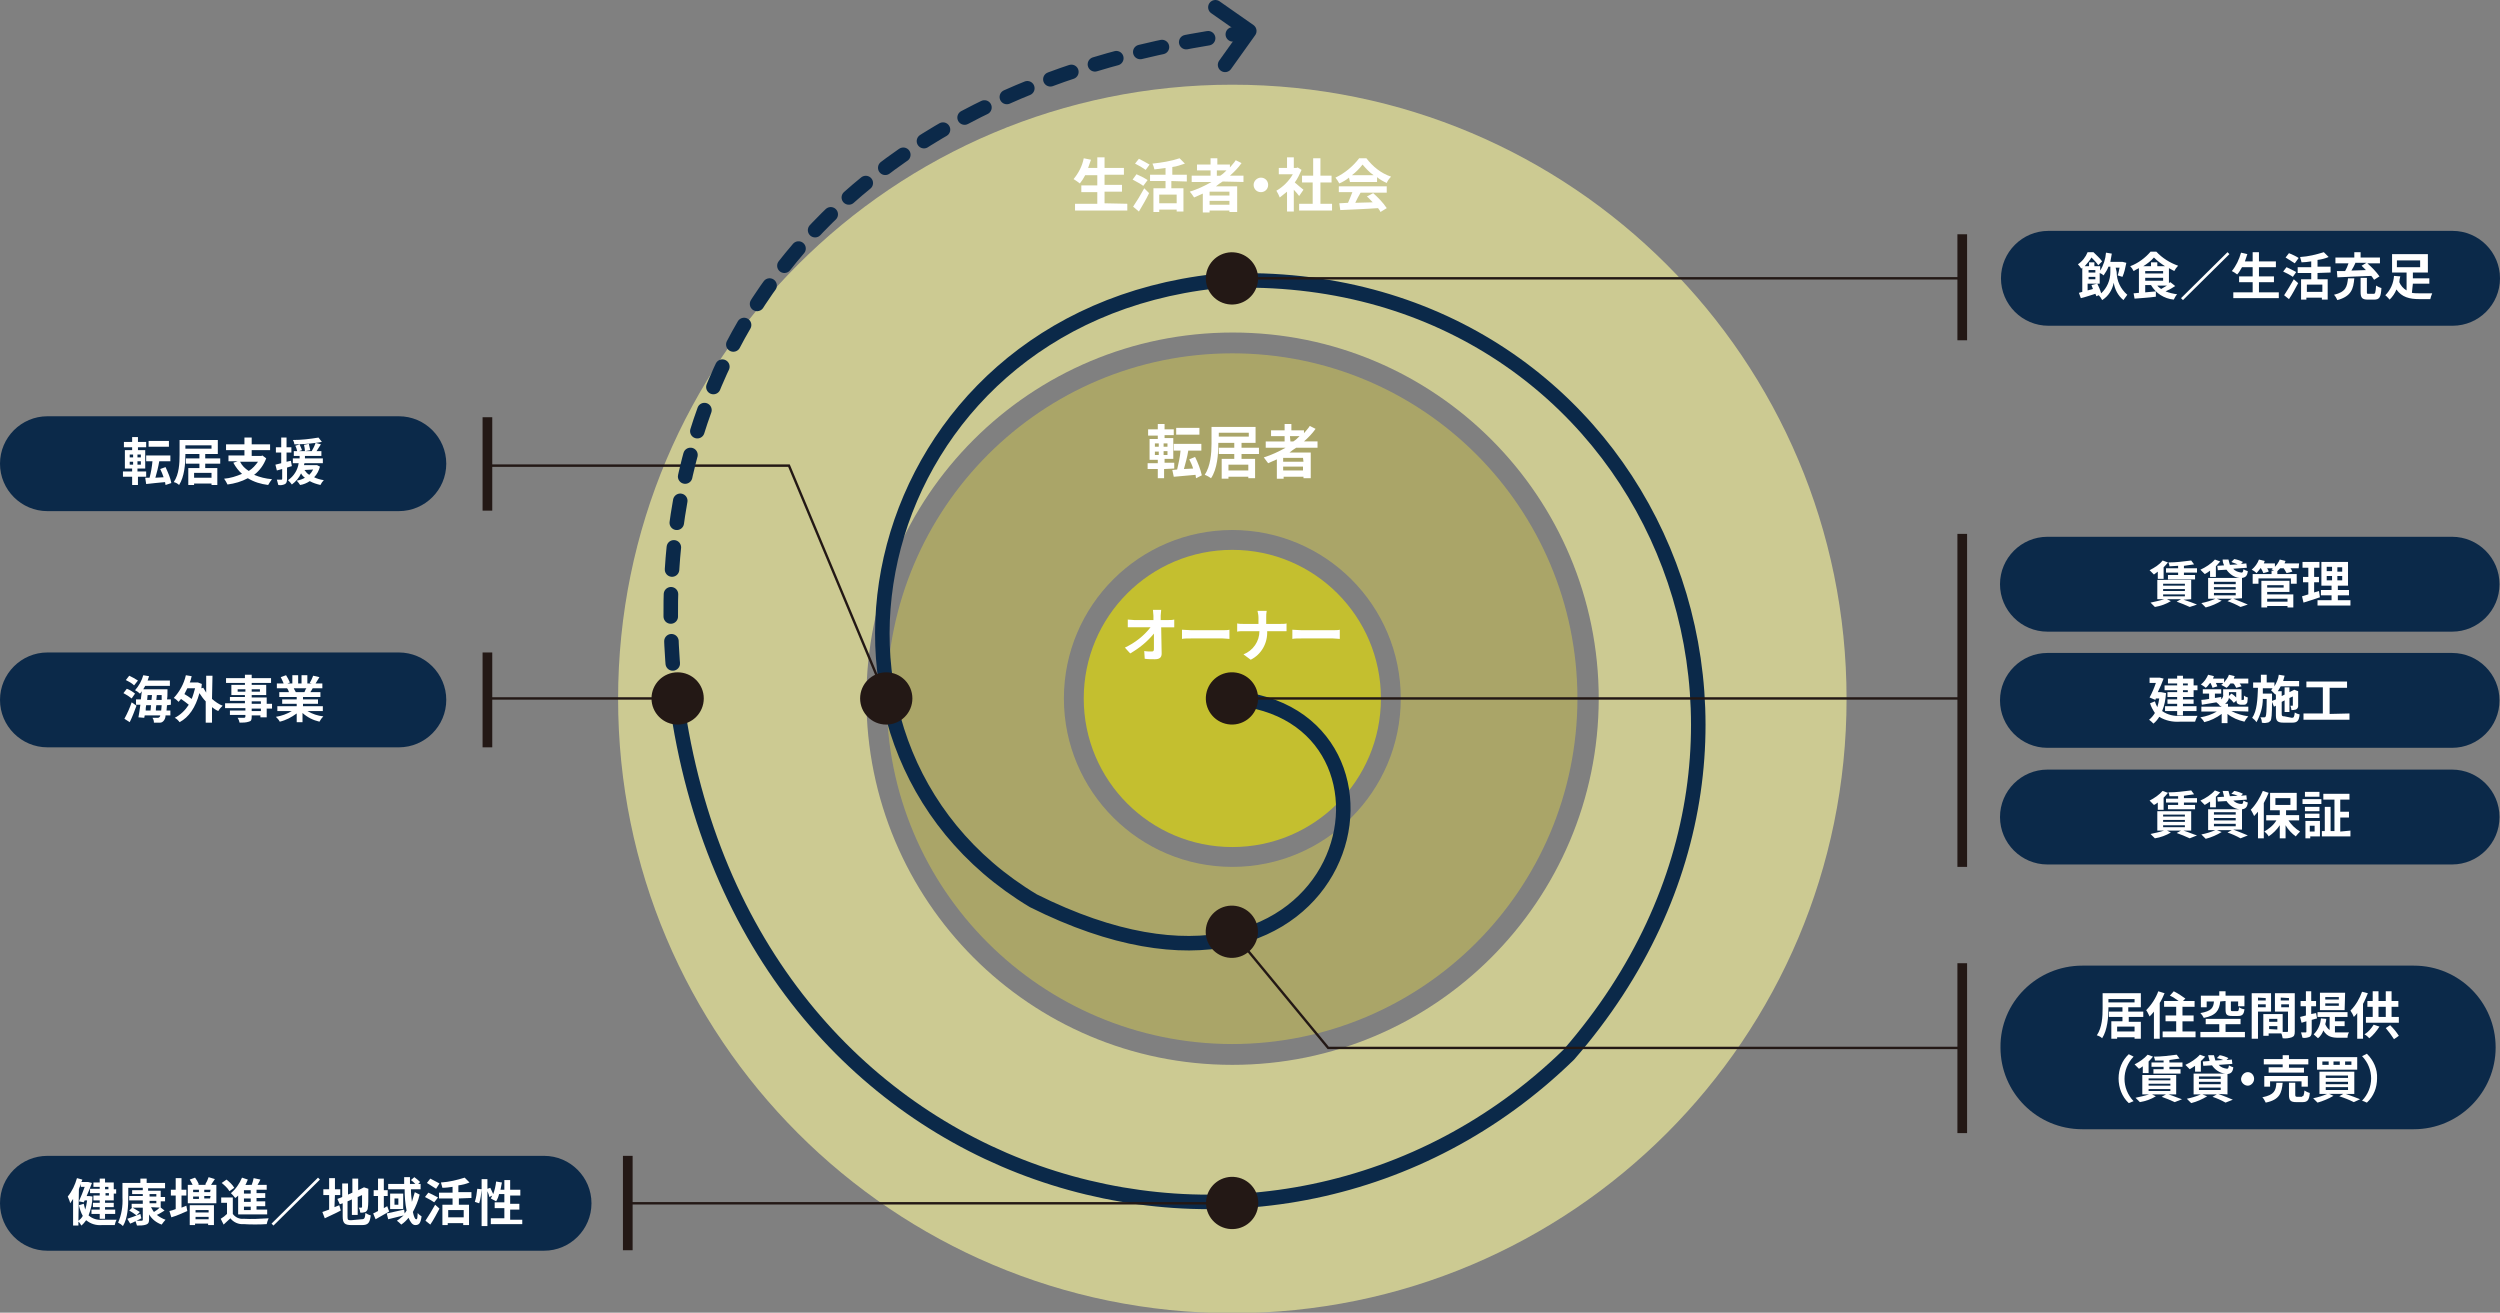 <?xml version="1.0" encoding="utf-8"?>
<!-- Generator: Adobe Illustrator 25.2.3, SVG Export Plug-In . SVG Version: 6.00 Build 0)  -->
<svg version="1.1" id="レイヤー_5" xmlns="http://www.w3.org/2000/svg" xmlns:xlink="http://www.w3.org/1999/xlink" x="0px"
	 y="0px" viewBox="0 0 516.5 271.2" style="enable-background:new 0 0 516.5 271.2;" xml:space="preserve">
<rect x="0" y="0" width="516.5" height="271.2" fill="#808080" stroke="none"/>
<style type="text/css">
	.st0{fill:#CCCA92;}
	.st1{fill:#AAA568;}
	.st2{fill:#C4BF2F;}
	.st3{fill:none;stroke:#0B2949;stroke-width:3;stroke-linecap:round;stroke-linejoin:round;}
	.st4{fill:none;stroke:#231815;stroke-width:0.5;stroke-miterlimit:10;}
	.st5{fill:none;stroke:#231815;stroke-width:2;stroke-miterlimit:10;}
	.st6{fill:none;stroke:#0B2949;stroke-width:3;stroke-linecap:round;stroke-linejoin:round;stroke-dasharray:4.6,5.11;}
	.st7{fill:none;stroke:#231815;stroke-width:3;stroke-linecap:round;stroke-linejoin:round;}
	.st8{fill:#231815;}
	.st9{fill:#FFFFFF;}
	.st10{fill:#0B2949;}
</style>
<path class="st0" d="M254.6,17.5c-70.1,0-126.9,56.8-126.9,126.9s56.8,126.9,126.9,126.9s126.9-56.8,126.9-126.9
	S324.7,17.5,254.6,17.5L254.6,17.5z M254.6,220c-41.8,0-75.6-33.9-75.6-75.7s33.9-75.6,75.7-75.6c41.8,0,75.6,33.9,75.6,75.7
	C330.2,186.1,296.4,220,254.6,220C254.6,220,254.6,220,254.6,220L254.6,220z"/>
<path class="st1" d="M254.6,73c-39.4,0-71.3,31.9-71.4,71.3s31.9,71.3,71.3,71.4c39.4,0,71.3-31.9,71.4-71.3c0,0,0,0,0,0
	C325.9,104.9,294,73,254.6,73z M254.6,179.1c-19.2,0-34.8-15.6-34.8-34.8s15.6-34.8,34.8-34.8s34.8,15.6,34.8,34.8
	S273.8,179.1,254.6,179.1L254.6,179.1z"/>
<circle class="st2" cx="254.6" cy="144.3" r="30.7"/>
<path class="st3" d="M139.7,144.4c14.1,103.3,123.2,133.1,184.4,73.5c59.2-68,13.7-164.6-73-159.8c-72.5,8-92.1,95.3-37.6,128
	c66.8,33.4,83-39.2,40.7-41.9"/>
<line class="st4" x1="254.6" y1="57.5" x2="405.4" y2="57.5"/>
<line class="st4" x1="254.6" y1="144.3" x2="405.4" y2="144.3"/>
<polyline class="st4" points="254.6,192.5 274.4,216.5 405.4,216.5 "/>
<polyline class="st4" points="100.7,96.2 163,96.2 183.1,144.3 "/>
<line class="st4" x1="100.7" y1="144.3" x2="140" y2="144.3"/>
<line class="st4" x1="254.6" y1="248.6" x2="129.7" y2="248.6"/>
<line class="st5" x1="100.7" y1="105.5" x2="100.7" y2="86.2"/>
<line class="st5" x1="100.7" y1="154.4" x2="100.7" y2="134.8"/>
<line class="st5" x1="129.7" y1="258.3" x2="129.7" y2="238.8"/>
<line class="st5" x1="405.4" y1="234.1" x2="405.4" y2="199"/>
<line class="st5" x1="405.4" y1="179.1" x2="405.4" y2="110.3"/>
<line class="st5" x1="405.4" y1="70.3" x2="405.4" y2="48.4"/>
<path class="st3" d="M256.9,6.8l-2.2,0.3"/>
<path class="st6" d="M249.6,7.9C173.1,20.5,133,72.3,139.2,139.6"/>
<path class="st3" d="M139.4,142.1c0.1,0.7,0.2,1.5,0.3,2.2"/>
<path class="st7" d="M251.1,1.7"/>
<path class="st7" d="M251,1.6"/>
<polyline class="st3" points="251.1,1.5 258.1,6.4 253.1,13.4 "/>
<ellipse transform="matrix(0.16 -0.987 0.987 0.16 157.032 299.609)" class="st8" cx="254.6" cy="57.5" rx="5.4" ry="5.4"/>
<ellipse transform="matrix(0.16 -0.987 0.987 0.16 71.363 372.497)" class="st8" cx="254.6" cy="144.3" rx="5.4" ry="5.4"/>
<ellipse transform="matrix(0.16 -0.987 0.987 0.16 23.765 412.993)" class="st8" cx="254.6" cy="192.5" rx="5.4" ry="5.4"/>
<ellipse transform="matrix(0.16 -0.987 0.987 0.16 -31.541 460.048)" class="st8" cx="254.6" cy="248.6" rx="5.4" ry="5.4"/>
<circle class="st8" cx="183.1" cy="144.3" r="5.4"/>
<circle class="st8" cx="140" cy="144.3" r="5.4"/>
<path class="st9" d="M232.9,42.1v1.4h-10.8v-1.4h4.6v-2.4h-3.3v-1.4h3.3v-2.1h-2.5c-0.3,0.6-0.7,1.2-1.1,1.7
	c-0.4-0.3-0.8-0.6-1.3-0.9c1-1.2,1.8-2.7,2.1-4.3l1.5,0.3c-0.2,0.6-0.4,1.1-0.6,1.7h1.9v-2.2h1.5v2.2h4v1.4h-4v2.1h3.6v1.4h-3.6v2.4
	L232.9,42.1z"/>
<path class="st9" d="M236.2,38.4c-0.5-0.4-1.5-0.9-2.2-1.3l0.8-1.1c0.7,0.3,1.7,0.8,2.3,1.2L236.2,38.4z M234.1,42.7
	c0.8-1.2,1.6-2.5,2.3-3.8l1,1c-0.6,1.3-1.4,2.6-2.1,3.8L234.1,42.7z M236.7,35.1c-0.7-0.5-1.4-0.9-2.2-1.3l0.8-1
	c0.8,0.4,1.5,0.8,2.2,1.2L236.7,35.1z M242,37.4v1.5h2.5v4.8h-1.4v-0.4h-3.6v0.5h-1.2v-4.9h2.5v-1.5h-3.2v-1.3h3.2v-1.4
	c-0.8,0.1-1.6,0.2-2.3,0.3c-0.1-0.4-0.2-0.8-0.4-1.2c1.9-0.2,3.8-0.5,5.6-1.1l1.1,1.1c-0.9,0.3-1.7,0.6-2.6,0.7v1.6h3v1.4L242,37.4z
	 M243.1,40.2h-3.6V42h3.6V40.2z"/>
<path class="st9" d="M252.6,37.5c-0.5,0.3-0.9,0.6-1.4,1h4.4v5.3H254v-0.3h-4.1v0.4h-1.4v-3.9c-0.6,0.3-1.2,0.5-1.8,0.8
	c-0.3-0.4-0.5-0.8-0.9-1.2c1.6-0.5,3.1-1.2,4.5-2h-4.1v-1.3h3.9v-1.1h-2.8v-1.2h2.8v-1.3h1.4v1.3h2.6v0.6c0.4-0.5,0.9-1,1.2-1.5
	l1.2,0.6c-0.7,1-1.5,1.8-2.4,2.6h2.8v1.3L252.6,37.5z M254,39.6h-4.1v0.8h4.1V39.6z M254,42.3v-0.8h-4.1v0.8H254z M251.4,36.3h0.7
	c0.5-0.3,0.9-0.7,1.3-1.1h-2L251.4,36.3z"/>
<path class="st9" d="M260.5,36.7c0.9,0,1.5,0.7,1.5,1.5c0,0.9-0.7,1.5-1.5,1.5c-0.9,0-1.5-0.7-1.5-1.5
	C259,37.4,259.7,36.7,260.5,36.7z"/>
<path class="st9" d="M268.4,40.5c-0.3-0.4-0.7-0.9-1.1-1.3v4.5h-1.4v-4.1c-0.5,0.4-1,0.8-1.5,1.2c-0.2-0.5-0.4-0.9-0.7-1.4
	c1.4-0.8,2.6-2,3.4-3.4h-2.9v-1.3h1.7v-2.2h1.4v2.2h0.5l0.3-0.1l0.8,0.5c-0.4,0.9-0.8,1.8-1.4,2.6c0.6,0.5,1.5,1.3,1.8,1.5
	L268.4,40.5z M275.2,42.1v1.4h-6.8v-1.4h2.8v-4.4H269v-1.4h2.3v-3.6h1.5v3.6h2.3v1.4h-2.3v4.4H275.2z"/>
<path class="st9" d="M278.7,36.7c-0.6,0.5-1.3,0.9-2,1.2c-0.2-0.4-0.5-0.8-0.8-1.2c1.9-0.9,3.6-2.3,4.9-4h1.5c1.3,1.7,3,3.1,5.1,3.8
	c-0.4,0.4-0.7,0.8-0.9,1.3c-0.7-0.3-1.4-0.7-2-1.2v1h-5.6L278.7,36.7z M276.6,38.5h9.9v1.3h-5.4c-0.4,0.7-0.8,1.4-1.1,2.1
	c1.1,0,2.4-0.1,3.6-0.1c-0.4-0.4-0.8-0.9-1.2-1.2l1.3-0.7c1,0.9,2,1.9,2.8,3.1l-1.3,0.8c-0.1-0.3-0.3-0.5-0.5-0.8
	c-2.8,0.2-5.8,0.3-7.8,0.4l-0.2-1.4l1.8-0.1c0.3-0.7,0.6-1.4,0.9-2.2h-2.8L276.6,38.5z M283.8,36.2c-0.9-0.6-1.6-1.4-2.3-2.2
	c-0.6,0.8-1.4,1.6-2.2,2.2H283.8z"/>
<path class="st9" d="M240.5,96.9v1.9h-1.3v-1.9h-2.1v-1.2h2.1V95h-1.7v-4.3h1.7V90h-2v-1.3h2v-1.1h1.4v1.1h1.9v1.2h-1.9v0.6h1.8v4.3
	h-1.8v0.8h2v1.2L240.5,96.9z M238.6,92.3h0.8v-0.7h-0.8V92.3z M238.6,94h0.8v-0.7h-0.8V94z M241.2,91.6h-0.8v0.7h0.8L241.2,91.6z
	 M241.2,93.2h-0.8V94h0.8L241.2,93.2z M247.1,98.8c0-0.2-0.1-0.4-0.1-0.7l-4.5,0.4l-0.3-1.4l1-0.1c0.3-1.3,0.6-2.6,0.7-3.9h-1.4
	v-1.4h5.7v1.4h-2.7c-0.2,1.3-0.6,2.7-0.9,3.8l1.9-0.1c-0.2-0.7-0.5-1.3-0.8-1.9l1.2-0.5c0.6,1.2,1.1,2.5,1.4,3.8L247.1,98.8z
	 M247.8,89.8H243v-1.4h4.8L247.8,89.8z"/>
<path class="st9" d="M256.5,93.8v1h2.8v4h-1.4v-0.3h-4.1v0.4h-1.4v-4.1h2.6v-1h-3.2v-1.3h3.2v-1h-3.3v0.2c0,2.1-0.2,5.2-1.5,7.1
	c-0.4-0.3-0.8-0.5-1.3-0.7c1.2-1.8,1.4-4.5,1.4-6.4v-3.5h9.1v3.3h-2.9v1h3.6v1.3L256.5,93.8z M251.8,90.2h6.2v-0.8h-6.2V90.2z
	 M257.9,96h-4.1v1.2h4.1V96z"/>
<path class="st9" d="M267.8,92.5c-0.5,0.3-0.9,0.6-1.4,1h4.4v5.3h-1.5v-0.3h-4.1v0.4h-1.4v-4c-0.6,0.3-1.2,0.5-1.8,0.8
	c-0.3-0.4-0.6-0.8-0.9-1.2c1.6-0.5,3.1-1.2,4.5-2h-4.1v-1.3h3.9v-1.1h-2.8v-1.2h2.8v-1.3h1.4v1.3h2.6v0.6c0.4-0.5,0.9-1,1.2-1.5
	l1.2,0.6c-0.7,1-1.5,1.8-2.4,2.6h2.8v1.3L267.8,92.5z M269.2,94.6h-4.1v0.8h4.2L269.2,94.6z M269.2,97.2v-0.8h-4.1v0.8H269.2z
	 M266.6,91.2h0.6c0.5-0.3,0.9-0.7,1.3-1.1h-2L266.6,91.2z"/>
<path class="st9" d="M241.4,128.1c0.4,0,0.8,0,1.2-0.1v1.6c-0.4,0-0.8,0-1.2,0h-1.5c0,1.8,0.1,3.8,0.1,5.4c0,0.8-0.4,1.2-1.4,1.2
	c-0.7,0-1.4,0-2.1-0.1l-0.1-1.6c0.5,0.1,1.1,0.1,1.6,0.1c0.3,0,0.4-0.2,0.4-0.5c0-0.8,0-2,0-3.2c-1.4,1.7-3,3-4.9,4.1l-1.1-1.2
	c2.1-1,3.9-2.4,5.3-4.2h-3.3c-0.4,0-1,0-1.4,0v-1.6c0.4,0,0.9,0.1,1.3,0.1h4c0-0.3,0-0.6,0-0.9c0-0.3-0.1-0.8-0.1-1.2h1.7
	c0,0.4-0.1,0.8-0.1,1.2v0.9L241.4,128.1z"/>
<path class="st9" d="M244.2,130.1c0.4,0,1.3,0.1,1.9,0.1h6.5c0.5,0,1.1,0,1.4-0.1v1.9c-0.3,0-0.9-0.1-1.4-0.1h-6.5
	c-0.7,0-1.5,0-1.9,0.1V130.1z"/>
<path class="st9" d="M264.5,128.9c0.5,0,1.1,0,1.3-0.1v1.6c-0.2,0-0.8,0-1.3,0h-2.7c0.1,2.5-1.2,4.8-3.4,5.9l-1.5-1.1
	c2-0.8,3.3-2.7,3.3-4.8H257c-0.5,0-1,0-1.4,0.1v-1.7c0.4,0.1,0.9,0.1,1.3,0.1h3.1v-1.3c0-0.5-0.1-0.9-0.2-1.4h1.9
	c-0.1,0.5-0.1,0.9-0.1,1.4v1.3L264.5,128.9z"/>
<path class="st9" d="M267,130.1c0.4,0,1.3,0.1,1.9,0.1h6.5c0.5,0,1.1,0,1.4-0.1v1.9c-0.3,0-0.9-0.1-1.4-0.1h-6.5
	c-0.7,0-1.5,0-1.9,0.1V130.1z"/>
<path class="st10" d="M423.2,47.7h83.5c5.4,0,9.8,4.4,9.8,9.8l0,0c0,5.4-4.4,9.8-9.8,9.8h-83.5c-5.4,0-9.8-4.4-9.8-9.8l0,0
	C413.4,52.1,417.8,47.7,423.2,47.7z"/>
<path class="st9" d="M437.3,56.2c0,1.8,0.8,3.5,2.2,4.7c-0.3,0.4-0.5,0.7-0.8,1.1c-1.1-0.9-1.8-2.2-2-3.6c-0.3,1.5-1.1,2.8-2.4,3.6
	c-0.2-0.4-0.4-0.7-0.7-1l-0.5,0.2c0-0.1-0.1-0.3-0.2-0.5c-1,0.3-2.1,0.7-3,0.9l-0.4-1.1l0.7-0.2v-5c-0.1,0.1-0.1,0.1-0.2,0.2
	c-0.2-0.3-0.4-0.6-0.7-0.9c0.9-0.6,1.6-1.5,2-2.5h1.2c0.6,0.6,1.3,1.2,1.8,1.9l-0.8,0.8c-0.4-0.6-0.9-1.1-1.4-1.6
	c-0.4,0.7-0.9,1.2-1.4,1.8h0.9v-0.8h1.1v0.8h1.2v0.9c0.7-1.1,1.1-2.4,1.2-3.7l1.2,0.2c-0.1,0.6-0.2,1.1-0.3,1.7h2.3h0.2l0.8,0.2
	c-0.2,1-0.4,2-0.8,2.9l-1-0.3c0.2-0.5,0.3-1.1,0.4-1.6h-0.8L437.3,56.2z M433.3,58.6c0.3,0.6,0.6,1.3,0.8,2c1.2-1.1,1.9-2.7,1.9-4.4
	v-1.1h-0.4c-0.2,0.6-0.6,1.2-1,1.8c-0.2-0.2-0.5-0.4-0.8-0.5v2.2h-2.5V60l1.1-0.3c-0.1-0.3-0.2-0.5-0.3-0.8L433.3,58.6z M431.5,55.8
	v0.5h1.4v-0.5H431.5z M431.5,57.2v0.5h1.4v-0.5L431.5,57.2z"/>
<path class="st9" d="M449.4,59.1c-0.6,0.4-1.3,0.8-2,1.1c0.8,0.3,1.6,0.5,2.4,0.6c-0.3,0.3-0.5,0.7-0.7,1.1c-2-0.2-3.7-1.3-4.7-3
	h-1.2v1.5l2.2-0.2v1.1c-1.5,0.2-3.2,0.3-4.4,0.4l-0.2-1.1l1.1-0.1v-5.1c-0.4,0.2-0.8,0.4-1.1,0.6c-0.2-0.4-0.4-0.7-0.7-1
	c1.6-0.6,3.1-1.7,4.2-3h1.2c1.2,1.3,2.8,2.3,4.5,2.9c-0.3,0.3-0.6,0.7-0.8,1.1c-0.4-0.2-0.7-0.4-1.1-0.6v3.1
	c0.1-0.1,0.2-0.2,0.3-0.2L449.4,59.1z M447.3,55c-0.8-0.5-1.6-1.1-2.3-1.8c-0.6,0.7-1.4,1.3-2.2,1.8h1.6v-0.8h1.3V55H447.3z
	 M443.2,56.5h3.7V56h-3.7V56.5z M443.2,58h3.7v-0.6h-3.7V58z M445.7,59c0.2,0.3,0.5,0.5,0.8,0.7c0.4-0.2,0.8-0.5,1.2-0.7H445.7z"/>
<path class="st9" d="M460.2,52.1l0.4,0.4L451,62l-0.4-0.4L460.2,52.1z"/>
<path class="st9" d="M470.8,60.4v1.2h-9.4v-1.2h4v-2.1h-2.8v-1.2h2.8v-1.9h-2.2c-0.3,0.5-0.6,1.1-1,1.5c-0.4-0.3-0.7-0.5-1.1-0.7
	c0.9-1.1,1.5-2.4,1.9-3.8l1.3,0.3c-0.2,0.5-0.3,1-0.5,1.5h1.6v-1.9h1.3v1.9h3.5v1.2h-3.5v1.9h3.1v1.2h-3.1v2.1L470.8,60.4z"/>
<path class="st9" d="M473.7,57.2c-0.4-0.3-1.3-0.8-2-1.1l0.7-0.9c0.6,0.3,1.5,0.7,2,1L473.7,57.2z M471.9,61c0.7-1.1,1.4-2.2,2-3.3
	l0.9,0.8c-0.6,1.1-1.2,2.3-1.9,3.3L471.9,61z M474.1,54.4c-0.6-0.4-1.3-0.8-1.9-1.2l0.7-0.9c0.7,0.3,1.4,0.6,2,1L474.1,54.4z
	 M478.8,56.4v1.3h2.1v4.2h-1.2v-0.4h-3.2v0.4h-1.1v-4.2h2.1v-1.3h-2.8v-1.2h2.8V54c-0.7,0.1-1.4,0.2-2,0.2c-0.1-0.4-0.2-0.7-0.3-1.1
	c1.7-0.1,3.3-0.5,4.9-1l1,1c-0.7,0.3-1.5,0.5-2.3,0.6v1.4h2.7v1.2L478.8,56.4z M479.8,58.8h-3.2v1.5h3.2V58.8z"/>
<path class="st9" d="M486.4,57.5c-0.2,2.2-0.6,3.7-3.5,4.5c-0.2-0.4-0.4-0.8-0.7-1.1c2.5-0.6,2.7-1.7,2.9-3.4H486.4z M482.8,56h1.7
	c0.3-0.5,0.5-1,0.7-1.6h-2.7v-1.2h3.9v-1.1h1.3v1.1h4v1.2h-2.6c0.9,0.8,1.8,1.7,2.5,2.7l-1.1,0.7c-0.2-0.2-0.3-0.5-0.6-0.8
	c-2.5,0.1-5.2,0.2-7,0.3L482.8,56z M486.6,54.4c-0.2,0.5-0.5,1-0.8,1.5l3-0.1c-0.3-0.3-0.6-0.6-0.9-0.9l1-0.6H486.6z M490.4,60.7
	c0.3,0,0.4-0.2,0.5-1.7c0.3,0.2,0.7,0.4,1.1,0.5c-0.1,1.9-0.4,2.4-1.5,2.4h-1.3c-1.2,0-1.5-0.4-1.5-1.6v-2.9h1.3v2.9
	c0,0.4,0,0.4,0.4,0.4L490.4,60.7z"/>
<path class="st9" d="M498.3,60.5c0.5,0.1,1.1,0.1,1.6,0.1c0.5,0,2,0,2.6,0c-0.2,0.4-0.3,0.8-0.4,1.2h-2.2c-2.1,0-3.7-0.4-4.8-2
	c-0.3,0.8-0.8,1.5-1.4,2.1c-0.3-0.3-0.5-0.6-0.9-0.9c1.1-1.1,1.7-2.5,1.8-4l1.3,0.1c-0.1,0.4-0.2,0.8-0.2,1.2
	c0.3,0.7,0.8,1.3,1.5,1.7v-3.7h-3v-3.8h7.4v3.8h-3.1v1.2h3.4v1.1h-3.4L498.3,60.5z M495.2,55.2h4.8v-1.4h-4.8V55.2z"/>
<path class="st10" d="M9.8,86h72.6c5.4,0,9.8,4.4,9.8,9.8v0c0,5.4-4.4,9.8-9.8,9.8H9.8c-5.4,0-9.8-4.4-9.8-9.8v0
	C0,90.4,4.4,86,9.8,86z"/>
<path class="st9" d="M28.5,98.5v1.7h-1.2v-1.7h-1.9v-1.1h1.9v-0.6h-1.5V93h1.5v-0.6h-1.7v-1.1h1.7v-1h1.2v1h1.7v1.1h-1.7V93h1.5v3.8
	h-1.6v0.6h1.8v1.1H28.5z M26.8,94.5h0.7v-0.6h-0.7V94.5z M26.8,96h0.7v-0.6h-0.7V96z M29.1,93.9h-0.7v0.6h0.7V93.9z M29.1,95.3h-0.7
	V96h0.7V95.3z M34.2,100.2c0-0.2-0.1-0.4-0.1-0.6c-1.4,0.1-2.8,0.3-3.9,0.4L30,98.7l0.9,0c0.3-1.1,0.5-2.3,0.6-3.4h-1.3v-1.2h5v1.2
	h-2.3c-0.2,1.2-0.5,2.4-0.8,3.4l1.7-0.1c-0.2-0.6-0.4-1.1-0.7-1.7l1.1-0.4c0.5,1.1,1,2.2,1.2,3.3L34.2,100.2z M34.9,92.3h-4.2v-1.2
	h4.2V92.3z"/>
<path class="st9" d="M42.4,95.8v0.9h2.5v3.5h-1.2v-0.3h-3.6v0.3h-1.2v-3.5h2.3v-0.9h-2.8v-1.1h2.8v-0.9h-2.9V94
	c0,1.8-0.2,4.5-1.3,6.2c-0.3-0.3-0.7-0.5-1.1-0.6c1.1-1.6,1.2-3.9,1.2-5.6v-3.1H45v2.9h-2.6v0.9h3.1v1.1L42.4,95.8z M38.3,92.7h5.4
	V92h-5.4V92.7z M43.7,97.7h-3.6v1h3.6V97.7z"/>
<path class="st9" d="M55,94.7c-0.5,1.3-1.3,2.5-2.5,3.4c1.2,0.5,2.4,0.8,3.7,0.9c-0.3,0.4-0.6,0.8-0.8,1.2c-1.5-0.2-2.9-0.6-4.2-1.4
	c-1.3,0.7-2.7,1.1-4.2,1.3c-0.2-0.4-0.4-0.8-0.7-1.2c1.3-0.1,2.5-0.5,3.7-1c-0.7-0.6-1.3-1.4-1.8-2.3l0.9-0.3h-1.9v-1.2h3.3V93h-3.8
	v-1.2h3.8v-1.4H52v1.4h3.8V93H52v1.2h2l0.2-0.1L55,94.7z M49.6,95.4c0.4,0.8,1,1.4,1.8,1.9c0.8-0.5,1.4-1.2,1.9-1.9H49.6z"/>
<path class="st9" d="M60.3,96.3l-1,0.3v2.3c0,0.6-0.1,0.9-0.4,1.1c-0.4,0.2-0.9,0.3-1.4,0.2c-0.1-0.4-0.2-0.8-0.3-1.1
	c0.4,0,0.8,0,0.9,0s0.2,0,0.2-0.2v-2l-1.1,0.3L56.9,96c0.4-0.1,0.8-0.2,1.2-0.3v-2.2h-1.1v-1.1h1.1v-2h1.1v2h1v1.1h-1v1.9l0.9-0.2
	L60.3,96.3z M66.1,96.4c-0.2,0.8-0.6,1.6-1.2,2.2c0.6,0.3,1.3,0.5,2,0.6c-0.3,0.3-0.5,0.6-0.7,1c-0.8-0.2-1.5-0.4-2.2-0.8
	c-0.6,0.4-1.3,0.7-2,0.8c-0.2-0.3-0.4-0.6-0.7-0.9c0.6-0.1,1.2-0.3,1.7-0.6c-0.3-0.2-0.6-0.5-0.8-0.9c-0.4,0.9-1.1,1.7-1.9,2.3
	c-0.2-0.3-0.5-0.6-0.8-0.9c1.2-0.8,2-2.1,2.2-3.5h-1.2v-1h1.4c0-0.2,0-0.3,0-0.5h-1.2v-1h0.7c-0.1-0.4-0.2-0.8-0.4-1.1l0.9-0.3
	c0.2,0.4,0.3,0.8,0.5,1.2l-0.6,0.2h1.2c0-0.4-0.1-0.9-0.2-1.3l1-0.2c0.1,0.4,0.2,0.8,0.3,1.3l-1,0.2h1.3c0.3-0.5,0.6-1.1,0.8-1.7
	c-1.5,0.2-2.9,0.3-4.4,0.3c0-0.3-0.1-0.6-0.3-0.9c1.8,0,3.5-0.2,5.3-0.5l0.7,0.9c-0.4,0.1-0.8,0.1-1.3,0.2l1.1,0.3
	c-0.3,0.5-0.6,0.9-0.9,1.4h1v1H63c0,0.2,0,0.3,0,0.5h3.7v1h-3.8c0,0.1-0.1,0.3-0.1,0.4h2.5h0.2L66.1,96.4z M62.9,97.1
	c0.3,0.4,0.6,0.8,1,1c0.3-0.3,0.6-0.7,0.8-1.1L62.9,97.1z"/>
<path class="st10" d="M9.8,134.8h72.6c5.4,0,9.8,4.4,9.8,9.8l0,0c0,5.4-4.4,9.8-9.8,9.8H9.8c-5.4,0-9.8-4.4-9.8-9.8l0,0
	C0,139.2,4.4,134.8,9.8,134.8z"/>
<path class="st9" d="M27.2,144.3c-0.5-0.4-1.1-0.8-1.7-1.1l0.7-0.9c0.6,0.2,1.2,0.6,1.7,1L27.2,144.3z M25.7,148.5
	c0.6-1.1,1.1-2.2,1.5-3.4l1,0.7c-0.4,1.1-0.9,2.4-1.4,3.4L25.7,148.5z M27.7,141.6c-0.5-0.5-1.1-0.8-1.7-1.1l0.7-0.9
	c0.6,0.3,1.2,0.6,1.8,1L27.7,141.6z M34.5,145.7c0,0.4-0.1,0.8-0.1,1.1h0.8v1h-1c0,0.4-0.1,0.7-0.3,1c-0.2,0.3-0.5,0.5-0.8,0.5
	c-0.4,0-0.9,0-1.3,0c0-0.4-0.1-0.7-0.3-1c0.4,0,0.9,0,1.1,0c0.2,0,0.3-0.1,0.4-0.2c0.1-0.1,0.1-0.2,0.1-0.3h-3.2l-0.1,0.5l-1.2-0.1
	c0.1-0.7,0.3-1.6,0.4-2.6h-0.9v-1.1h1c0.1-0.6,0.1-1.2,0.2-1.7c-0.1,0.2-0.2,0.3-0.4,0.5c-0.3-0.3-0.6-0.5-1-0.7
	c0.8-0.9,1.4-2,1.7-3.1l1.2,0.2c-0.1,0.3-0.2,0.6-0.3,0.9h4.6v1.1H30c-0.1,0.2-0.3,0.5-0.4,0.7h5c0,0,0,0.4,0,0.5
	c0,0.6,0,1.1-0.1,1.6h0.8v1.1L34.5,145.7z M30.2,145.7c-0.1,0.4-0.1,0.8-0.1,1.1h1c0-0.3,0.1-0.7,0.1-1.1H30.2z M30.4,144.6h0.9
	c0-0.3,0.1-0.7,0.1-1h-0.9L30.4,144.6z M33.3,146.8c0-0.3,0.1-0.7,0.1-1.1h-1.1c-0.1,0.4-0.1,0.8-0.1,1.1H33.3z M33.4,144.6
	c0-0.3,0-0.6,0-1h-1l-0.1,1H33.4z"/>
<path class="st9" d="M43.8,144.4c0.7,0.6,1.4,1.1,2.2,1.4c-0.3,0.3-0.7,0.7-0.9,1.1c-0.5-0.2-0.9-0.5-1.3-0.8v3.2h-1.3v-4.4
	c-0.5-0.5-0.9-1.1-1.3-1.7c-0.8,3-2.2,5-4.1,6c-0.3-0.4-0.6-0.7-1-0.9c1.2-0.6,2.2-1.6,2.9-2.7c-0.5-0.4-1-0.8-1.6-1.2
	c-0.2,0.2-0.3,0.4-0.5,0.6c-0.3-0.3-0.6-0.6-1-0.8c1.2-1.3,2.1-2.9,2.5-4.7l1.2,0.2c-0.1,0.4-0.2,0.9-0.4,1.3h1.5h0.2l0.8,0.3
	c0,0.3-0.1,0.6-0.1,0.9l0.4-0.1c0.2,0.3,0.4,0.7,0.6,1v-3.5h1.3L43.8,144.4z M38.7,142.2c-0.2,0.4-0.4,0.8-0.6,1.2
	c0.5,0.3,1,0.6,1.5,1c0.3-0.7,0.5-1.5,0.7-2.2L38.7,142.2z"/>
<path class="st9" d="M56.2,146.4h-1.1v1.8h-1.3v-0.4H52v0.3c0,0.6-0.1,0.9-0.6,1c-0.6,0.2-1.2,0.2-1.9,0.2c-0.1-0.4-0.2-0.7-0.4-1
	c0.5,0,1.1,0,1.3,0s0.3-0.1,0.3-0.3v-0.3h-3.2v-0.9h3.2v-0.5h-4.2v-1h4.1v-0.5h-3.1v-0.8h3.1v-0.4h-2.8v-2.1h2.8v-0.4h-3.9v-1h3.9
	v-0.7H52v0.7h4v1h-4v0.4h3v2.1h-3v0.5h3.1v1.3h1.1V146.4z M50.7,142.9v-0.5h-1.6v0.5H50.7z M52,142.4v0.5h1.7v-0.5H52z M52,145.4
	h1.9v-0.5H52V145.4z M53.9,146.4H52v0.5h1.9V146.4z"/>
<path class="st9" d="M63.5,146.9c1,0.6,2.2,1,3.3,1.1c-0.3,0.3-0.6,0.7-0.8,1.1c-1.3-0.3-2.5-0.9-3.5-1.8v1.9h-1.2v-1.8
	c-1.1,0.8-2.2,1.4-3.5,1.7c-0.2-0.4-0.5-0.7-0.8-1c1.2-0.2,2.3-0.6,3.3-1.2h-3v-1h4v-0.5h-3v-0.9h3v-0.5h-3.6v-1h2
	c-0.1-0.3-0.2-0.6-0.4-0.8h0.1h-2.2v-1h1.4c-0.2-0.5-0.4-0.9-0.6-1.3l1.1-0.4c0.3,0.5,0.6,1,0.8,1.5l-0.5,0.2h1v-1.7h1.2v1.7h0.7
	v-1.7h1.2v1.7h0.9l-0.4-0.1c0.3-0.5,0.5-1,0.7-1.5l1.3,0.3c-0.3,0.5-0.6,1-0.8,1.3h1.4v1h-2c-0.2,0.3-0.3,0.6-0.5,0.8h2.1v1h-3.6
	v0.5h3.1v0.9h-3.1v0.5h4.1v1L63.5,146.9z M60.7,142.2c0.1,0.3,0.3,0.5,0.4,0.8h-0.2h2c0.1-0.2,0.2-0.6,0.4-0.8L60.7,142.2z"/>
<path class="st10" d="M9.8,238.8h102.6c5.4,0,9.8,4.4,9.8,9.8l0,0c0,5.4-4.4,9.8-9.8,9.8H9.8c-5.4,0-9.8-4.4-9.8-9.8l0,0
	C0,243.1,4.4,238.8,9.8,238.8z"/>
<path class="st9" d="M19.1,247.2c0,1.3-0.3,2.6-0.8,3.9c0.8,0.7,1.8,1,2.8,0.9c0.5,0,2.4,0,3,0c-0.2,0.3-0.3,0.7-0.4,1.1h-2.6
	c-1.2,0.1-2.3-0.2-3.3-1c-0.3,0.4-0.6,0.8-1,1.1c-0.2-0.3-0.3-0.6-0.6-0.8v0.8h-1.1v-5.5c-0.2,0.3-0.4,0.6-0.6,0.9
	c-0.1-0.5-0.3-0.9-0.5-1.4c0.9-1.1,1.5-2.4,1.9-3.8l1.1,0.3c0,0.2-0.1,0.3-0.2,0.5h1.2h0.2l0.8,0.2c-0.3,0.8-0.7,1.8-1.1,2.7h0.3
	h0.2L19.1,247.2z M16.2,252.2c0.4-0.3,0.7-0.6,0.9-1c-0.4-0.7-0.6-1.4-0.8-2.2l1-0.3c0.1,0.4,0.2,0.8,0.3,1.2
	c0.2-0.6,0.3-1.2,0.4-1.9h-0.5l-0.2,0.4l-1-0.2c0.4-0.9,0.9-2.1,1.2-3h-0.8v-0.6c-0.1,0.4-0.3,0.7-0.4,1.1L16.2,252.2z M20.6,245.2
	h-1.3v-0.9h1.3v-0.8h1.1v0.8h1.8v1.4H24v0.9h-0.5v1.4h-1.8v0.5h1.8v0.9h-1.8v0.5h2.1v0.9h-2.1v1h-1.1v-1h-1.7v-0.9h1.7v-0.5h-1.4
	v-0.9h1.4v-0.5h-1.3V247h1.3v-0.5h-2v-0.9h2V245.2z M21.7,245.2v0.5h0.7v-0.5H21.7z M22.5,246.5h-0.7v0.5h0.7V246.5z"/>
<path class="st9" d="M31.2,249.4c0.2,0.4,0.4,0.7,0.6,1c0.5-0.3,0.9-0.6,1.3-1l0.9,0.7c-0.5,0.3-1.1,0.7-1.6,0.9
	c0.5,0.4,1.2,0.8,1.8,1c-0.3,0.3-0.5,0.6-0.8,1c-1.1-0.4-2-1.1-2.6-2.1v1c0,0.6-0.1,0.9-0.6,1.1c-0.6,0.2-1.2,0.2-1.9,0.2
	c-0.1-0.3-0.2-0.6-0.3-0.9c-0.4,0.2-0.8,0.4-1.1,0.5l-0.6-1c0.7-0.2,1.7-0.6,2.7-1l0.2,0.9c-0.3,0.2-0.6,0.3-1,0.5c0.4,0,0.9,0,1,0
	s0.3,0,0.3-0.2v-2.5h-2.1c0.5,0.3,1,0.6,1.5,0.9l-0.7,0.7c-0.5-0.4-1-0.7-1.5-1l0.6-0.6h-0.1v-0.8h2.3V248h-2.8v-0.9h2.8v-0.4h-2.2
	v-0.8h2.2v-0.5h-3v2c0,1.7-0.1,4.3-1.1,5.9c-0.3-0.3-0.6-0.5-1-0.7c0.7-1.6,1-3.4,0.9-5.2v-3h3.7v-0.9h1.3v0.9h3.8v1.1h-3.5v0.5h2.6
	v1.3h0.9v0.9h-0.9v1.3L31.2,249.4z M30.9,247.2h1.4v-0.5h-1.4V247.2z M30.9,248.6h1.4v-0.5h-1.4V248.6z"/>
<path class="st9" d="M37.5,249.5l1-0.4l0.2,1.1c-1.1,0.5-2.3,1-3.3,1.3l-0.4-1.3c0.4-0.1,0.8-0.2,1.3-0.4V247h-1v-1.2h1v-2.4h1.2
	v2.4h1v1.2h-1L37.5,249.5z M44.7,244.8v3.8h-5.9v-3.8h1c-0.2-0.4-0.4-0.8-0.6-1.1l1.1-0.4c0.3,0.4,0.6,0.9,0.8,1.4l-0.3,0.1h1.8
	l-0.2-0.1c0.3-0.5,0.5-0.9,0.7-1.5l1.3,0.4c-0.3,0.4-0.6,0.9-0.8,1.2L44.7,244.8z M39.2,249h5v4.1H43v-0.3h-2.7v0.3h-1.1V249z
	 M39.9,245.8v0.5h1.2v-0.5H39.9z M39.9,247.7h1.2v-0.5h-1.2V247.7z M40.4,250v0.5h2.7V250H40.4z M43.1,251.9v-0.5h-2.7v0.5H43.1z
	 M43.5,245.8h-1.3v0.5h1.2L43.5,245.8z M43.5,247.1h-1.3v0.5h1.2L43.5,247.1z"/>
<path class="st9" d="M48.1,250.8c0.5,0.7,1.4,1.1,2.2,1c1.7,0.1,3.5,0,5.2-0.1c-0.2,0.4-0.3,0.8-0.4,1.2c-1.3,0.1-3.5,0.1-4.8,0
	c-1,0.1-2.1-0.4-2.7-1.2c-0.4,0.4-0.9,0.8-1.4,1.3l-0.6-1.2c0.5-0.3,0.9-0.6,1.3-1v-2.3h-1.2v-1.1h2.4L48.1,250.8z M47.4,246.1
	c-0.4-0.7-1-1.2-1.6-1.7l1-0.7c0.6,0.5,1.2,1,1.6,1.7L47.4,246.1z M49.2,247c-0.2,0.2-0.4,0.4-0.6,0.5c-0.3-0.4-0.6-0.7-0.9-1
	c1-0.8,1.8-2,2.3-3.2l1.2,0.4c-0.2,0.4-0.3,0.8-0.5,1.1H52c0.2-0.5,0.3-0.9,0.4-1.4l1.4,0.3c-0.2,0.4-0.4,0.8-0.6,1.1h1.9v1H53v0.7
	h1.8v1H53v0.7h1.8v1H53v0.7h2.2v1h-6L49.2,247z M51.8,245.9h-1.4v0.7h1.4V245.9z M51.8,247.6h-1.4v0.7h1.4V247.6z M51.8,249.3h-1.4
	v0.7h1.4V249.3z"/>
<path class="st9" d="M65.7,243.3l0.4,0.4l-9.6,9.5l-0.4-0.4L65.7,243.3z"/>
<path class="st9" d="M69.1,249.4l1-0.4l0.3,1.1c-1.1,0.6-2.3,1.1-3.3,1.6l-0.5-1.3l1.4-0.5v-3h-1.2v-1.2H68v-2.3h1.2v2.3h1.1v1.2
	h-1.1L69.1,249.4z M74.7,251.9c0.6,0,0.7-0.2,0.8-1.3c0.3,0.2,0.7,0.4,1.1,0.5c-0.2,1.5-0.5,2-1.8,2h-2.2c-1.4,0-1.8-0.4-1.8-1.8
	v-2.7l-0.6,0.2l-0.5-1.1l1-0.4v-2.8h1.2v2.3l0.9-0.4v-2.9H74v2.4l0.8-0.4l0.2-0.1l0.2-0.1l0.9,0.3v0.2c0,2,0,3.2-0.1,3.7
	c0,0.4-0.2,0.7-0.5,0.9c-0.4,0.1-0.7,0.2-1.1,0.1c0-0.4-0.1-0.7-0.3-1c0.2,0,0.3,0,0.5,0c0.1,0,0.2,0,0.2-0.2s0-0.9,0-2.4l-0.9,0.4
	v3.7h-1.2v-3.2l-0.9,0.4v3.2c0,0.6,0.1,0.7,0.7,0.7L74.7,251.9z"/>
<path class="st9" d="M80.4,250.3c-0.9,0.5-1.9,1.1-2.8,1.6l-0.5-1.2l1-0.5v-3.1h-0.9v-1.2h0.9v-2.4h1.2v2.4h0.8v1.2h-0.8v2.5
	l0.7-0.4L80.4,250.3z M86.7,246.8c-0.3,1.3-0.8,2.5-1.4,3.6c0.2,0.9,0.4,1.5,0.7,1.5s0.2-0.4,0.3-1.3c0.2,0.3,0.5,0.5,0.8,0.7
	c-0.2,1.4-0.5,1.8-1.3,1.8c-0.6,0-1-0.6-1.4-1.5c-0.4,0.5-0.9,1-1.5,1.4c-0.3-0.3-0.6-0.6-0.9-0.8c0.5-0.3,0.9-0.7,1.4-1.1l-3.2,0.8
	l-0.3-1.2c0.9-0.2,2.3-0.5,3.6-0.8l0.1,0.8c0.1-0.2,0.3-0.4,0.4-0.6c-0.3-1.5-0.4-2.9-0.4-4.4h-3.4v-1.1h3.3c0-0.5,0-1,0-1.4h1.2
	c0,0.5,0,1,0,1.4h1.1c-0.3-0.3-0.6-0.6-0.9-0.8l0.7-0.6c0.4,0.3,0.8,0.6,1.2,1l-0.4,0.4h0.5v1.1h-2c0,1,0.1,1.8,0.2,2.6
	c0.2-0.7,0.4-1.3,0.6-2L86.7,246.8z M83.3,246.6v3.2h-2.7v-3.2L83.3,246.6z M82.3,247.6h-0.8v1.3h0.8V247.6z"/>
<path class="st9" d="M89.7,248.4c-0.4-0.3-1.3-0.8-1.9-1.1l0.7-0.9c0.6,0.3,1.5,0.7,2,1L89.7,248.4z M87.9,252.2
	c0.7-1.1,1.4-2.2,2-3.3l0.9,0.8c-0.6,1.1-1.2,2.3-1.9,3.3L87.9,252.2z M90.1,245.6c-0.6-0.4-1.3-0.8-1.9-1.2l0.7-0.9
	c0.6,0.3,1.5,0.8,1.9,1L90.1,245.6z M94.8,247.6v1.3h2.1v4.2h-1.2v-0.4h-3.2v0.4h-1.1v-4.2h2.1v-1.3h-2.8v-1.2h2.8v-1.2
	c-0.7,0.1-1.4,0.2-2.1,0.2c-0.1-0.4-0.2-0.7-0.3-1.1c1.7-0.1,3.3-0.5,4.9-1l1,1c-0.7,0.3-1.5,0.5-2.3,0.6v1.4h2.7v1.2L94.8,247.6z
	 M95.8,250h-3.2v1.5h3.2V250z"/>
<path class="st9" d="M107.9,251.7v1.2h-6.5v-1.2h2.8v-2.1h-2v-1.2h2v-1.7h-1.1c-0.1,0.5-0.3,1-0.6,1.5c-0.4-0.2-0.7-0.4-1.1-0.6
	c0.1-0.2,0.2-0.4,0.3-0.6l-0.6,0.3c-0.1-0.4-0.2-0.8-0.4-1.2v7.2h-1.2v-7.5c-0.1,0.9-0.2,1.9-0.5,2.8l-0.9-0.3
	c0.3-0.9,0.4-1.8,0.5-2.7l0.9,0.1v-2.1h1.2v2l0.6-0.2c0.2,0.4,0.4,0.9,0.6,1.3c0.3-0.8,0.5-1.7,0.6-2.6l1.2,0.2
	c-0.1,0.5-0.2,1-0.3,1.5h0.8v-2h1.2v2h2.1v1.2h-2.1v1.7h1.9v1.2h-1.9v2.1H107.9z"/>
<path class="st10" d="M423,110.9h83.6c5.4,0,9.8,4.4,9.8,9.8l0,0c0,5.4-4.4,9.8-9.8,9.8H423c-5.4,0-9.8-4.4-9.8-9.8l0,0
	C413.2,115.3,417.6,110.9,423,110.9z"/>
<path class="st9" d="M445.8,118.1c-0.3,0.2-0.5,0.4-0.8,0.6c-0.3-0.3-0.6-0.6-0.9-0.9c1-0.5,2-1.1,2.7-2l1.1,0.4
	c-0.3,0.4-0.6,0.7-0.9,1v2.4h-1.2V118.1z M451.1,123.9c1,0.3,2.1,0.7,2.8,1l-1.5,0.5c-0.9-0.4-1.8-0.8-2.7-1.1l0.9-0.5h-2.9l0.8,0.4
	c-1,0.6-2.1,1-3.3,1.2c-0.3-0.3-0.6-0.6-0.9-0.9c0.9-0.2,1.9-0.4,2.8-0.7h-1.4v-4h7v4L451.1,123.9z M446.9,121h4.5v-0.4h-4.5V121z
	 M446.9,122.1h4.5v-0.4h-4.5V122.1z M446.9,123.2h4.5v-0.4h-4.5V123.2z M449.9,116.9l-1.7,0.1c0-0.3-0.1-0.5-0.2-0.8
	c1.6,0,3.1-0.2,4.7-0.4l0.6,0.8c-0.6,0.1-1.4,0.2-2.1,0.3v0.5h2.7v0.9h-2.7v0.5h2.3v0.9h-5.6v-0.9h2.1v-0.5h-2.5v-0.9h2.5V116.9z"/>
<path class="st9" d="M456.6,117.9c-0.4,0.3-0.7,0.5-1.1,0.7c-0.3-0.3-0.6-0.6-0.9-0.9c1.1-0.5,2.2-1.2,3-2.1l1.1,0.4
	c-0.3,0.3-0.6,0.7-0.9,1v2.2h-1.2L456.6,117.9z M461.4,123.7c1.1,0.4,2.3,0.9,3,1.2l-1.5,0.5c-0.9-0.5-1.8-0.9-2.7-1.2l0.9-0.5h-3.1
	l1,0.4c-1,0.6-2.1,1.1-3.3,1.4c-0.2-0.2-0.7-0.7-0.9-0.9c1-0.2,2-0.5,2.9-0.9h-1.5v-4.3h6.5c-1.1-0.1-2.1-0.8-2.7-1.7l-1.8,0.1
	l-0.1-0.9l1.4-0.1c-0.2-0.4-0.3-0.8-0.3-1.2h1.2c0.1,0.4,0.2,0.8,0.3,1.1l1.6-0.1c-0.4-0.2-0.9-0.3-1.3-0.5l0.6-0.6
	c0.6,0.1,1.2,0.3,1.8,0.6l-0.4,0.4l1.1-0.1l0.1,0.9l-2.8,0.2c0.4,0.5,1,0.7,1.7,0.8c0.3,0,0.3-0.2,0.4-0.7c0.3,0.2,0.6,0.3,0.9,0.4
	c-0.1,1-0.5,1.3-1.2,1.4v4.2L461.4,123.7z M457.4,120.7h4.5v-0.5h-4.5V120.7z M457.4,121.8h4.5v-0.5h-4.5V121.8z M457.4,123h4.5
	v-0.5h-4.5V123z"/>
<path class="st9" d="M474.9,117.4h-1.7c0.2,0.2,0.3,0.5,0.4,0.7l-1.2,0.3c-0.2-0.4-0.4-0.7-0.6-1h-0.7c-0.2,0.2-0.4,0.4-0.6,0.6v0.6
	h4v2h-1.2v-1.1h-6.7v1.1h-1.2v-2h3.9v-0.7h0.5l-0.5-0.3l0.3-0.2h-1.2c0.1,0.2,0.3,0.5,0.3,0.7l-1.1,0.3c-0.1-0.3-0.3-0.7-0.5-1H467
	c-0.3,0.4-0.5,0.7-0.8,1c-0.3-0.3-0.6-0.5-1-0.7c0.7-0.6,1.2-1.3,1.5-2.1l1.2,0.3l-0.2,0.5h2.3v0.7c0.4-0.4,0.8-1,1-1.5l1.2,0.3
	c-0.1,0.2-0.2,0.4-0.2,0.5h3L474.9,117.4z M468.4,122.8h5.4v2.7h-1.2v-0.3h-4.2v0.3h-1.2V120h5.8v2.3h-4.6L468.4,122.8z
	 M468.4,120.9v0.5h3.4v-0.5H468.4z M468.4,123.7v0.6h4.2v-0.6H468.4z"/>
<path class="st9" d="M479.3,123.4c-1.2,0.4-2.4,0.8-3.4,1.1l-0.3-1.3l1.3-0.4v-2.5h-1.1v-1.1h1.1v-1.9h-1.2v-1.2h3.5v1.2h-1.1v1.9h1
	v1.1h-1v2.1l1-0.3L479.3,123.4z M485.6,124v1.1h-6.8V124h2.9v-1h-2.2v-1.1h2.2V121h-2.1v-4.9h5.5v4.9H483v0.9h2.3v1.1H483v1H485.6z
	 M480.7,118h1.1v-0.9h-1.1V118z M480.7,119.9h1.1V119h-1.1V119.9z M483.9,117.2h-1v0.9h1V117.2z M483.9,119h-1v0.9h1V119z"/>
<path class="st10" d="M423,134.9h83.6c5.4,0,9.8,4.4,9.8,9.8l0,0c0,5.4-4.4,9.8-9.8,9.8H423c-5.4,0-9.8-4.4-9.8-9.8l0,0
	C413.2,139.3,417.6,134.9,423,134.9z"/>
<path class="st9" d="M447.5,143.2c-0.1,1.3-0.3,2.5-0.8,3.7c1.1,0.8,2.5,1.1,3.8,1c0.6,0,2.8,0,3.5,0c-0.2,0.4-0.4,0.8-0.5,1.2h-3.1
	c-1.5,0.1-3-0.2-4.3-1c-0.3,0.5-0.7,1-1.2,1.4c-0.3-0.3-0.6-0.6-0.9-0.8c0.5-0.4,0.9-0.9,1.2-1.4c-0.4-0.6-0.8-1.3-1-2l1-0.4
	c0.1,0.4,0.3,0.8,0.5,1.2c0.2-0.6,0.3-1.2,0.4-1.8h-0.7l-0.1,0.3l-1.2-0.5c0.5-0.9,1-2.1,1.3-3h-1.3v-1.1h1.9l0.2,0l0.8,0.2
	c-0.3,0.8-0.7,1.8-1.2,2.8h0.5h0.2L447.5,143.2z M449.8,141.2h-1.9v-1h1.9v-0.6h1.2v0.6h2.2v1.4h0.8v1h-0.8v1.4H451v0.5h2.2v0.9H451
	v0.5h2.8v1H451v0.9h-1.2v-0.9h-2.5v-1h2.5v-0.5h-2v-0.9h2v-0.5h-2v-1h2v-0.4h-2.6v-1h2.6L449.8,141.2z M451,141.2v0.4h1v-0.4H451z
	 M452,142.6h-1v0.4h1V142.6z"/>
<path class="st9" d="M456.5,141.2c-0.2,0.3-0.5,0.7-0.8,0.9c-0.3-0.3-0.7-0.5-1-0.7c0.7-0.5,1.2-1.3,1.5-2l1.2,0.3l-0.2,0.5h2.3v0.8
	c0.4-0.5,0.8-1,1-1.6l1.2,0.3c-0.1,0.2-0.2,0.4-0.2,0.5h3v1h-1.8c0.2,0.2,0.3,0.4,0.4,0.6l-1.1,0.3c-0.2-0.3-0.3-0.7-0.6-0.9h-0.6
	c-0.2,0.3-0.5,0.7-0.8,0.9c-0.3-0.2-0.7-0.4-1.1-0.6c0.1-0.1,0.3-0.2,0.4-0.4h-1.5c0.1,0.2,0.2,0.4,0.3,0.7l-1,0.3
	c-0.1-0.4-0.3-0.7-0.4-1L456.5,141.2z M461,146.9c1.1,0.6,2.3,0.9,3.5,1.1c-0.3,0.3-0.6,0.7-0.8,1.1c-1.3-0.3-2.5-0.8-3.5-1.6v1.9
	H459v-1.9c-1.1,0.8-2.3,1.4-3.6,1.7c-0.2-0.4-0.5-0.7-0.8-1c1.2-0.2,2.4-0.6,3.4-1.2h-3.2v-1h4.1v-0.2l-0.2,0.1
	c-0.2-0.3-0.5-0.6-0.8-0.8l-3,0.5l-0.1-1c0.4,0,1-0.1,1.6-0.2v-1.1h-1.3v-0.9h3.8v0.9h-1.3v0.9l1.3-0.2v0.5c0.3-0.3,0.5-0.7,0.4-1.1
	v-1h3.8v1.9c0,0.2,0,0.3,0,0.3c0,0,0.1,0.1,0.1,0h0.2c0,0,0.1,0,0.1,0c0.1-0.1,0.1-0.1,0.1-0.2c0-0.1,0-0.4,0-0.7
	c0.2,0.2,0.5,0.3,0.8,0.4c0,0.3-0.1,0.7-0.1,1c-0.1,0.2-0.2,0.3-0.3,0.4c-0.2,0.1-0.4,0.1-0.5,0.1h-0.5c-0.3,0-0.5-0.1-0.7-0.2
	c-0.2-0.2-0.3-0.5-0.2-0.7l-0.6,0.5c-0.3-0.4-0.6-0.7-1-1c-0.1,0.5-0.4,0.9-0.8,1.2h0.6v0.6h4.2v1L461,146.9z M460.5,143.1v0.3
	c0,0.1,0,0.3,0,0.4l0.5-0.5c0.4,0.2,0.7,0.5,1,0.8v-1.1H460.5z"/>
<path class="st9" d="M473.5,148.3c0.4,0,0.5-0.2,0.6-1.1c0.3,0.2,0.6,0.3,1,0.4c-0.1,1.3-0.5,1.7-1.5,1.7h-1.8
	c-1.2,0-1.6-0.3-1.6-1.5v-2l-0.4,0.2l-0.4-1c0,2.6-0.1,3.6-0.3,3.9c-0.2,0.2-0.4,0.4-0.7,0.4c-0.4,0.1-0.7,0.1-1.1,0
	c0-0.4-0.1-0.8-0.3-1.1c0.3,0,0.5,0,0.8,0c0.1,0,0.2,0,0.3-0.2c0.1-0.2,0.2-1.1,0.2-3.6h-0.8c0,1.7-0.5,3.3-1.3,4.8
	c-0.2-0.3-0.5-0.6-0.9-0.9c1-1.4,1.1-3.8,1.2-6.2h-1v-1.1h1.6v-1.6h1.2v1.6h1.6v0.8c0.4-0.7,0.8-1.5,0.9-2.4l1.2,0.2
	c-0.1,0.4-0.2,0.7-0.3,1.1h3.3v1.1h-3.8c-0.2,0.3-0.4,0.7-0.6,1h0.8v1l0.6-0.3v-1.5h1v1l0.8-0.4l0,0l0.2-0.1l0.8,0.3v0.2
	c0,1.5,0,2.6,0,2.9c0,0.3-0.2,0.6-0.5,0.7c-0.3,0.1-0.6,0.1-0.9,0.1c0-0.3-0.1-0.6-0.2-0.9h0.4c0.1,0,0.1,0,0.1-0.2s0-0.7,0-1.7
	l-0.7,0.3v2.9h-1v-2.4l-0.6,0.3v2.5c0,0.4,0.1,0.5,0.6,0.5L473.5,148.3z M470.2,144.5v-1.1l-0.1,0.1c-0.3-0.3-0.6-0.6-0.9-0.9
	c0.1-0.1,0.2-0.2,0.3-0.4h-2c0,0.4,0,0.8,0,1.1h1.9v0.5v1L470.2,144.5z"/>
<path class="st9" d="M485.4,147.4v1.3h-9.5v-1.3h4v-5.4h-3.4v-1.2h8.4v1.3h-3.6v5.4L485.4,147.4z"/>
<path class="st10" d="M423,159h83.6c5.4,0,9.8,4.4,9.8,9.8l0,0c0,5.4-4.4,9.8-9.8,9.8H423c-5.4,0-9.8-4.4-9.8-9.8l0,0
	C413.2,163.4,417.6,159,423,159z"/>
<path class="st9" d="M445.8,165.8c-0.3,0.2-0.5,0.4-0.8,0.5c-0.3-0.3-0.6-0.6-0.9-0.9c1-0.5,2-1.2,2.7-2l1.1,0.4
	c-0.3,0.4-0.6,0.7-0.9,1v2.5h-1.2V165.8z M451.1,171.6c1,0.3,2.1,0.8,2.8,1l-1.5,0.6c-0.9-0.4-1.8-0.8-2.7-1.1l0.9-0.5h-2.9l0.8,0.4
	c-1,0.6-2.1,1-3.3,1.2c-0.3-0.3-0.6-0.6-0.9-0.9c0.9-0.2,1.9-0.4,2.8-0.7h-1.4v-4h7v4L451.1,171.6z M446.9,168.7h4.5v-0.4h-4.5
	V168.7z M446.9,169.8h4.5v-0.4h-4.5V169.8z M446.9,170.9h4.5v-0.4h-4.5V170.9z M449.9,164.5c-0.6,0-1.2,0-1.7,0
	c0-0.3-0.1-0.5-0.2-0.8c1.6,0,3.1-0.2,4.7-0.4l0.6,0.8c-0.7,0.1-1.4,0.2-2.1,0.3v0.5h2.7v0.9h-2.7v0.5h2.3v0.9h-5.6v-0.9h2.1v-0.5
	h-2.5V165h2.5V164.5z"/>
<path class="st9" d="M456.6,165.6c-0.4,0.3-0.8,0.5-1.1,0.7c-0.3-0.3-0.6-0.6-0.9-0.9c1.1-0.5,2.2-1.2,3-2.1l1.1,0.4
	c-0.3,0.3-0.6,0.7-0.9,0.9v2.2h-1.2L456.6,165.6z M461.4,171.4c1.1,0.4,2.3,0.9,3,1.2l-1.5,0.6c-0.9-0.5-1.8-0.9-2.7-1.2l0.9-0.5
	h-3.1l1,0.4c-1,0.6-2.1,1.1-3.3,1.4c-0.2-0.2-0.7-0.7-0.9-0.9c1-0.2,2-0.5,2.9-0.9h-1.5v-4.3h6.5c-1.1-0.1-2.1-0.8-2.7-1.7l-1.8,0.1
	l-0.1-0.9l1.4-0.1c-0.1-0.4-0.2-0.8-0.3-1.2h1.2c0.1,0.4,0.2,0.8,0.3,1.1l1.6-0.1c-0.4-0.2-0.9-0.3-1.3-0.4l0.6-0.6
	c0.6,0.1,1.2,0.3,1.8,0.6l-0.4,0.4l1.1-0.1l0.1,0.9l-2.8,0.2c0.4,0.4,1,0.7,1.7,0.7c0.3,0,0.3-0.2,0.4-0.7c0.3,0.2,0.6,0.3,0.9,0.4
	c-0.1,1-0.5,1.3-1.2,1.4v4.2H461.4z M457.4,168.3h4.5v-0.5h-4.5V168.3z M457.4,169.5h4.5V169h-4.5V169.5z M457.4,170.7h4.5v-0.5
	h-4.5V170.7z"/>
<path class="st9" d="M468.7,163.8c-0.3,0.7-0.6,1.4-1,2.1v7.3h-1.2v-5.5c-0.3,0.3-0.5,0.6-0.8,0.9c-0.2-0.4-0.4-0.9-0.7-1.3
	c1.1-1.1,1.9-2.5,2.5-3.9L468.7,163.8z M472.8,169.5c0.6,0.9,1.4,1.7,2.4,2.3c-0.3,0.3-0.6,0.6-0.9,1c-0.8-0.6-1.6-1.4-2.1-2.3v2.7
	H471v-2.7c-0.6,0.9-1.4,1.7-2.3,2.3c-0.2-0.4-0.5-0.7-0.9-1c1-0.6,1.9-1.3,2.5-2.3h-2.1v-1.1h2.8v-1h-2v-3.6h5.5v3.6h-2.2v1h2.7v1.1
	L472.8,169.5z M470.1,166.3h3.1v-1.4h-3.1V166.3z"/>
<path class="st9" d="M475.7,165.1h3.9v1h-3.9V165.1z M479.3,172.8h-2v0.4h-1v-3.6h3L479.3,172.8z M479.2,167.6h-3v-0.9h3V167.6z
	 M476.2,168.1h3v0.9h-3V168.1z M479.2,164.6h-3v-1h3V164.6z M477.2,170.6v1.2h1v-1.2H477.2z M485.6,171.6v1.2h-5.9v-1.1h0.6v-5h1.2
	v5h0.8v-6.5h-2.3v-1.2h5.4v1.2h-1.9v2.5h1.8v1.2h-1.8v2.9L485.6,171.6z"/>
<path class="st10" d="M430.2,199.5h68.5c9.4,0,16.9,7.6,16.9,16.9v0c0,9.3-7.6,16.9-16.9,16.9h-68.5c-9.4,0-16.9-7.6-16.9-16.9v0
	C413.2,207.1,420.8,199.5,430.2,199.5z"/>
<path class="st9" d="M439.8,210.2v0.9h2.5v3.5H441v-0.3h-3.6v0.3h-1.2V211h2.3v-0.9h-2.8v-1.1h2.8v-0.9h-2.9v0.2
	c0,1.8-0.2,4.5-1.3,6.2c-0.3-0.3-0.7-0.5-1.1-0.6c1.1-1.6,1.2-3.9,1.2-5.6v-3.1h7.9v2.9h-2.6v0.9h3.1v1.1H439.8z M435.6,207.1h5.4
	v-0.7h-5.4V207.1z M441,212.1h-3.6v1h3.6V212.1z"/>
<path class="st9" d="M447.2,205.2c-0.3,0.7-0.6,1.4-1,2v7.4h-1.2V209c-0.3,0.4-0.6,0.7-0.9,1c-0.2-0.4-0.4-0.9-0.7-1.3
	c1.1-1.1,2-2.5,2.5-3.9L447.2,205.2z M453.6,213.1v1.2h-6.8v-1.2h2.8V211h-2.2v-1.2h2.2V208h-2.5v-1.2h3c-0.6-0.4-1.1-0.8-1.8-1.1
	l0.8-0.9c0.8,0.4,1.6,0.9,2.4,1.5l-0.5,0.5h2.4v1.2h-2.5v1.8h2.3v1.2h-2.3v2.1H453.6z"/>
<path class="st9" d="M458.7,206.9c-0.2,1.8-0.8,2.9-3.4,3.4c-0.2-0.4-0.4-0.7-0.7-1c2.3-0.4,2.7-1.1,2.8-2.4h-1.5v1.2h-1.2v-2.4h3.8
	v-0.9h1.3v0.9h3.9v2.2h-1.3v-1h-1.5v1.7c0,0.3,0.1,0.3,0.4,0.3h0.9c0.3,0,0.3-0.1,0.4-0.8c0.3,0.2,0.7,0.4,1.1,0.4
	c-0.1,1.1-0.5,1.4-1.3,1.4h-1.2c-1.2,0-1.4-0.3-1.4-1.4v-1.7L458.7,206.9z M463.8,213.2v1.1h-9.2v-1.1h3.9v-1.6h-2.8v-1.1h7.2v1.1
	h-3.1v1.6H463.8z"/>
<path class="st9" d="M466.5,209v5.6h-1.3v-9.4h4v3.8H466.5z M466.5,206.1v0.6h1.6v-0.5L466.5,206.1z M468.1,208.1v-0.6h-1.6v0.6
	H468.1z M474.1,213.1c0,0.7-0.1,1-0.6,1.2c-0.6,0.2-1.3,0.3-1.9,0.2c-0.1-0.3-0.1-0.7-0.3-1h-2.6v0.5h-1.1v-4.5h4v3.7h0.9
	c0.2,0,0.2-0.1,0.2-0.2V209H470v-3.8h4.1L474.1,213.1z M468.8,210.5v0.6h1.7v-0.6H468.8z M470.5,212.7V212h-1.7v0.6L470.5,212.7z
	 M471.2,206.1v0.6h1.7v-0.5L471.2,206.1z M472.9,208.1v-0.6h-1.6v0.6H472.9z"/>
<path class="st9" d="M477.6,210.7v2.4c0,0.6-0.1,0.9-0.4,1.1c-0.5,0.2-1,0.3-1.5,0.2c-0.1-0.4-0.2-0.8-0.3-1.1h0.9
	c0.1,0,0.2,0,0.2-0.2V211l-1,0.3l-0.3-1.2l1.2-0.3v-1.9h-1.1v-1.1h1.1v-2h1.1v2h1v1.1h-1v1.6l1-0.2l0.2,1.1L477.6,210.7z
	 M482.4,213.3c0.2,0,0.5,0,0.7,0h2.2c-0.2,0.3-0.3,0.7-0.3,1.1h-1.8c-1.4,0-2.4-0.2-3.2-1.5c-0.2,0.6-0.6,1.2-1.1,1.6
	c-0.3-0.3-0.6-0.5-0.9-0.8c0.9-0.9,1.4-2,1.5-3.3l1.1,0.1c0,0.4-0.1,0.7-0.2,1.1c0.2,0.5,0.5,0.9,0.9,1.2v-2.7h-2.5v-1h6.2v1h-2.6
	v0.9h2v1h-2L482.4,213.3z M484.4,208.7h-5.1v-3.6h5.2L484.4,208.7z M483.2,206h-2.8v0.5h2.8V206z M483.2,207.3h-2.8v0.5h2.8V207.3z"
	/>
<path class="st9" d="M489.2,205.2c-0.3,0.7-0.6,1.5-1,2.2v7.2h-1.2v-5.3c-0.2,0.3-0.4,0.5-0.7,0.8c-0.2-0.5-0.4-0.9-0.7-1.3
	c1.1-1.1,1.9-2.5,2.4-3.9L489.2,205.2z M491.6,212.1c-0.6,0.9-1.3,1.8-2.1,2.4c-0.3-0.3-0.6-0.6-1-0.8c0.8-0.5,1.4-1.2,1.9-2
	L491.6,212.1z M495.6,210.1v1.2h-6.8v-1.2h1.4V208h-1.1v-1.2h1.1v-2h1.2v2h1.5v-2h1.2v2h1.4v1.2h-1.4v2.1H495.6z M491.4,210.1h1.5
	V208h-1.5V210.1z M493.8,211.8c0.7,0.7,1.3,1.4,1.8,2.2l-1,0.7c-0.5-0.8-1.1-1.6-1.7-2.3L493.8,211.8z"/>
<path class="st9" d="M437.7,222.8c0-1.9,0.7-3.7,2.1-5l1,0.5c-2.5,2.6-2.5,6.6,0,9.2l-1,0.4C438.4,226.6,437.7,224.7,437.7,222.8z"
	/>
<path class="st9" d="M442.7,220.3c-0.3,0.2-0.5,0.4-0.8,0.5c-0.3-0.3-0.6-0.6-0.9-0.9c1-0.5,2-1.2,2.7-2l1.1,0.4
	c-0.3,0.4-0.6,0.7-0.9,1v2.4h-1.2V220.3z M448,226.1c1,0.3,2.1,0.8,2.8,1l-1.5,0.6c-0.9-0.4-1.8-0.8-2.7-1.1l0.9-0.5h-2.9l0.8,0.4
	c-1,0.6-2.1,1-3.3,1.2c-0.3-0.3-0.6-0.6-0.9-0.9c0.9-0.2,1.9-0.4,2.8-0.7h-1.4v-4h7v4L448,226.1z M443.9,223.2h4.5v-0.4h-4.5V223.2z
	 M443.9,224.3h4.5v-0.4h-4.5V224.3z M443.9,225.4h4.5V225h-4.5V225.4z M446.9,219.1c-0.6,0-1.2,0-1.7,0c0-0.3-0.1-0.5-0.2-0.8
	c1.6,0,3.1-0.2,4.7-0.4l0.6,0.8c-0.7,0.1-1.4,0.2-2.1,0.3v0.5h2.7v0.9h-2.7v0.5h2.3v0.9h-5.6v-0.9h2.1v-0.5h-2.5v-0.9h2.5V219.1z"/>
<path class="st9" d="M453.5,220.2c-0.4,0.3-0.8,0.5-1.1,0.7c-0.3-0.3-0.6-0.6-0.9-0.9c1.1-0.5,2.2-1.2,3-2.1l1.1,0.4
	c-0.3,0.3-0.6,0.7-0.9,0.9v2.2h-1.2L453.5,220.2z M458.3,226c1.1,0.4,2.3,0.9,3,1.2l-1.5,0.6c-0.9-0.5-1.8-0.9-2.7-1.2l0.9-0.5H455
	l1,0.4c-1,0.6-2.1,1.1-3.3,1.4c-0.2-0.2-0.7-0.7-0.9-0.9c1-0.2,2-0.5,2.9-0.9h-1.5v-4.3h6.5c-1.1-0.1-2.1-0.8-2.7-1.7l-1.8,0.1
	l-0.1-0.9l1.4-0.1c-0.1-0.4-0.2-0.8-0.3-1.2h1.2c0.1,0.4,0.2,0.8,0.3,1.1l1.6-0.1c-0.4-0.2-0.9-0.3-1.3-0.4l0.6-0.6
	c0.6,0.1,1.2,0.3,1.8,0.6l-0.4,0.4l1.1-0.1l0.1,0.9l-2.8,0.2c0.4,0.5,1,0.7,1.7,0.8c0.3,0,0.3-0.2,0.4-0.7c0.3,0.2,0.6,0.3,0.9,0.4
	c-0.1,1-0.5,1.3-1.2,1.4v4.2L458.3,226z M454.3,222.9h4.5v-0.5h-4.5V222.9z M454.3,224h4.5v-0.5h-4.5V224z M454.3,225.2h4.5v-0.5
	h-4.5V225.2z"/>
<path class="st9" d="M464.4,221.5c0.7,0,1.3,0.6,1.3,1.4c0,0.7-0.6,1.4-1.3,1.4c-0.7,0-1.4-0.6-1.4-1.4c0,0,0,0,0,0
	C463.1,222.1,463.7,221.5,464.4,221.5z"/>
<path class="st9" d="M471.6,223.7c-0.2,2.1-0.6,3.5-3.5,4.1c-0.2-0.4-0.4-0.8-0.7-1.1c2.5-0.5,2.8-1.4,2.9-3L471.6,223.7z
	 M471.6,219.9h-3.9v-1.1h3.9V218h1.3v0.8h4v1.1h-4v0.7h3.1v1h-7.3v-1.1h2.9V219.9z M475.5,224.5v-1.1H469v1.1h-1.2v-2.2h9v2.2H475.5
	z M475.6,226.5c0.3,0,0.4-0.2,0.5-1.2c0.3,0.2,0.7,0.4,1.1,0.5c-0.1,1.5-0.5,1.9-1.5,1.9h-1.3c-1.2,0-1.5-0.4-1.5-1.5v-2.5h1.3v2.5
	c0,0.3,0.1,0.4,0.4,0.4H475.6z"/>
<path class="st9" d="M484.6,226c1.1,0.4,2.3,0.8,3,1.1l-1.3,0.6c-1-0.5-2-0.9-3-1.2l0.8-0.5h-2.9l0.9,0.4c-1,0.6-2.2,1.1-3.3,1.4
	c-0.3-0.3-0.6-0.6-0.9-0.9c1-0.2,2-0.5,2.9-0.9h-1.6v-4.6h7.2v4.6H484.6z M487,221h-8.3v-2.6h8.3V221z M481.1,219.3h-1.3v0.7h1.3
	V219.3z M480.5,222.7h4.6v-0.5h-4.6V222.7z M480.5,224h4.6v-0.5h-4.6V224z M480.5,225.2h4.6v-0.6h-4.6V225.2z M483.4,219.3h-1.3v0.7
	h1.3V219.3z M485.8,219.3h-1.3v0.7h1.3V219.3z"/>
<path class="st9" d="M491.1,222.8c0,1.9-0.7,3.7-2.1,5l-1-0.4c2.5-2.6,2.5-6.6,0-9.2l1-0.5C490.4,219.1,491.2,220.9,491.1,222.8z"/>
</svg>

